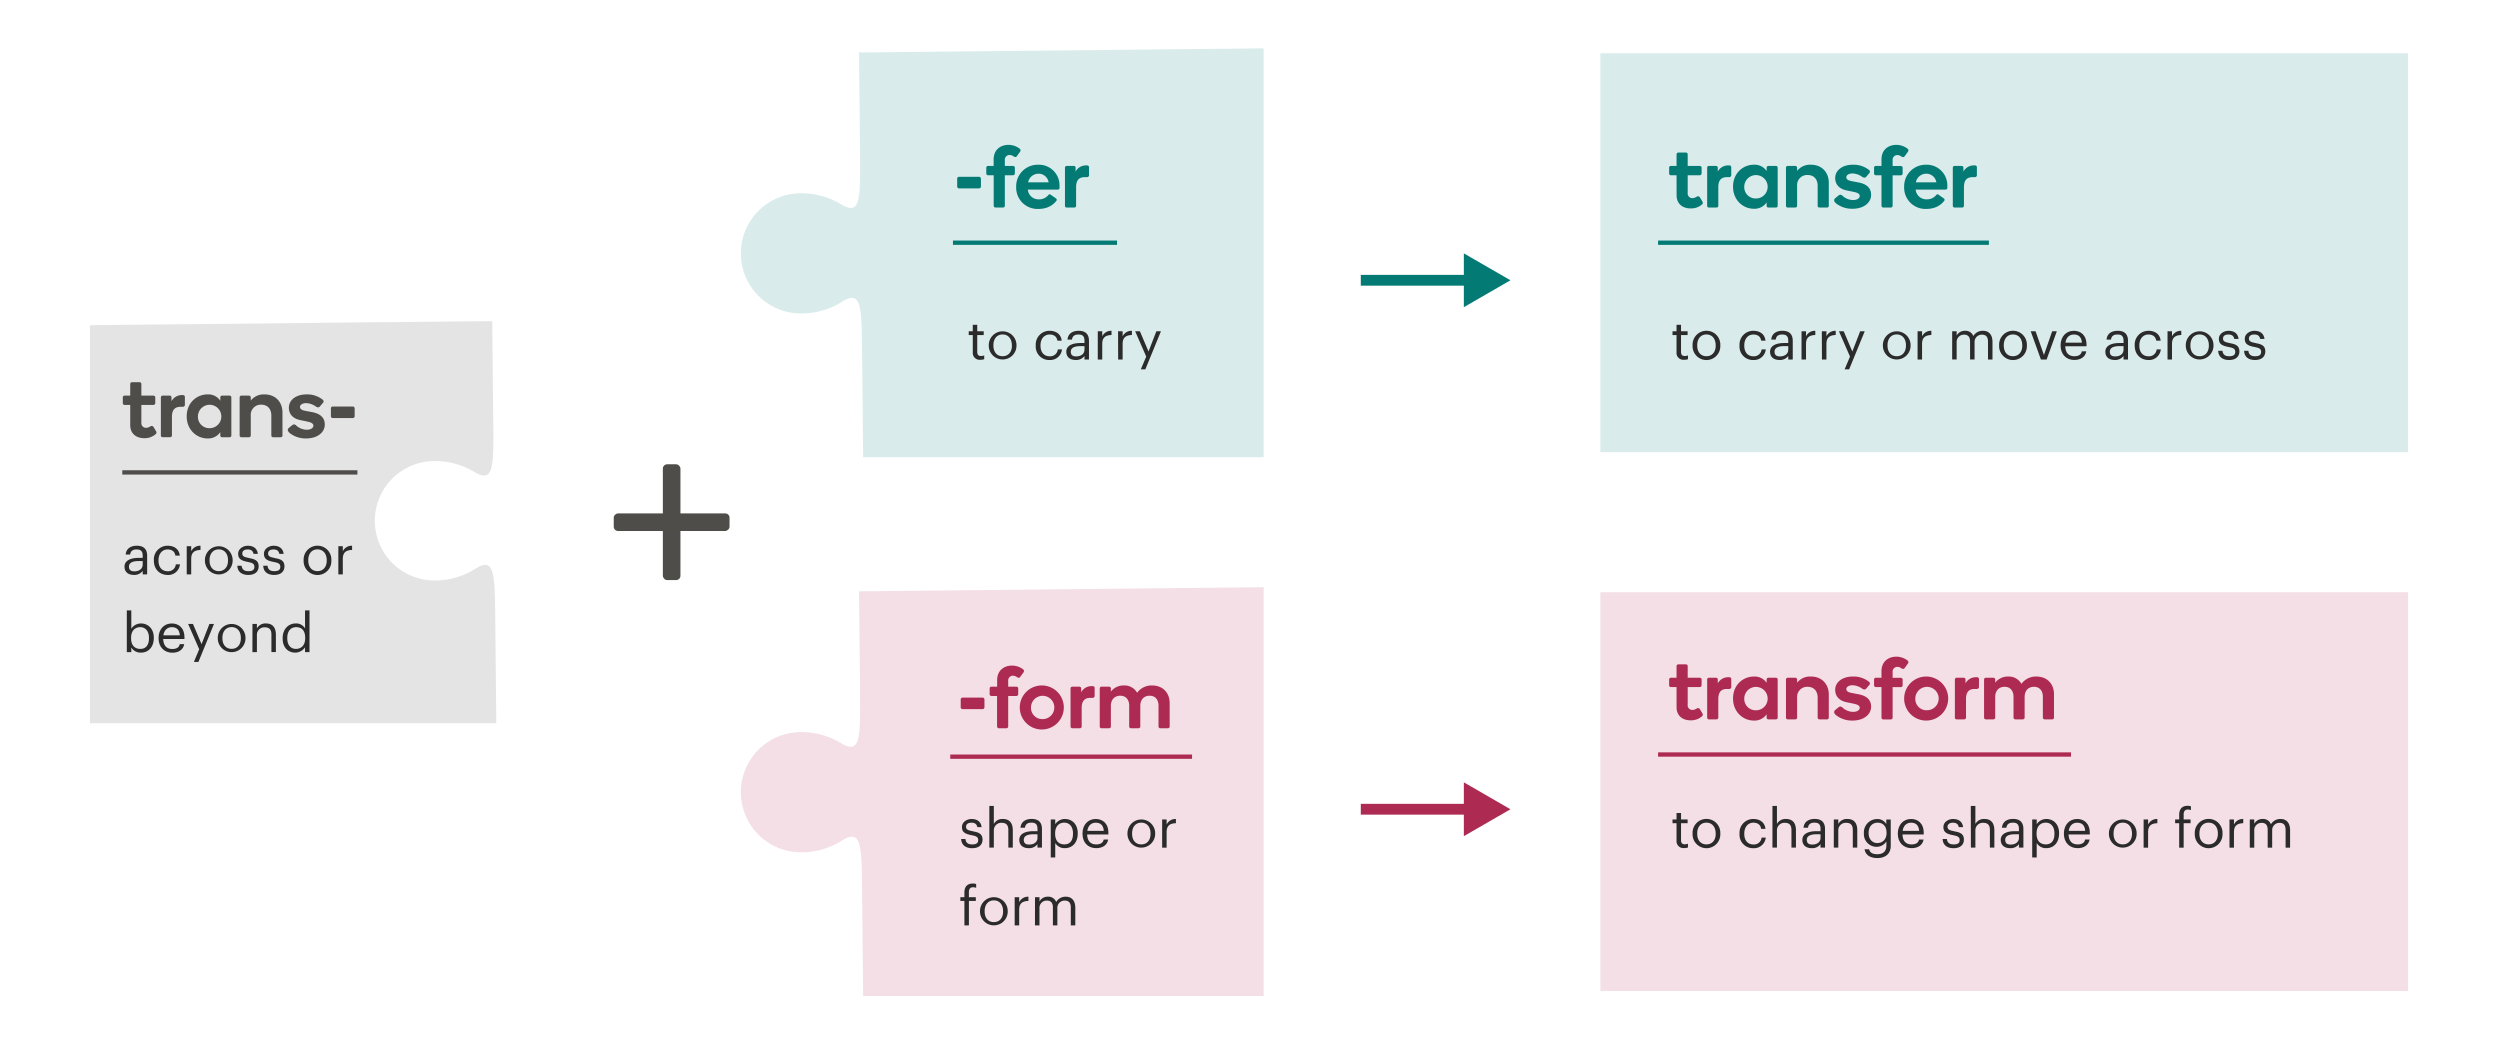 <svg id="Layer_1" data-name="Layer 1" xmlns="http://www.w3.org/2000/svg" width="1158" height="488.85" viewBox="0 0 1158 488.85"><defs><style>.cls-1,.cls-3{fill:#4f4d4a;}.cls-1,.cls-5,.cls-9{opacity:0.15;}.cls-2{fill:#2b2b2b;}.cls-12,.cls-4,.cls-7,.cls-8{fill:none;}.cls-4{stroke:#4f4d4a;}.cls-11,.cls-12,.cls-4,.cls-7,.cls-8{stroke-miterlimit:10;}.cls-11,.cls-4,.cls-7{stroke-width:2px;}.cls-5,.cls-6{fill:#047a75;}.cls-7,.cls-8{stroke:#047a75;}.cls-12,.cls-8{stroke-width:5px;}.cls-10,.cls-9{fill:#ad2b53;}.cls-11{fill:#1d54bf;}.cls-11,.cls-12{stroke:#ad2b53;}</style></defs><path class="cls-1" d="M92,150.12l-50.31.5V335h188.2l-.5-50.3c-.2-20.37-.7-26.79-9.61-21a35,35,0,0,1-18.21,5.18,27.66,27.66,0,1,1-.57-55.32,35.16,35.16,0,0,1,18.32,4.81c9,5.56,9.38-.86,9.17-21.23l-.49-48.4-44.87.46-3.54,0Z"/><path class="cls-2" d="M57.67,262.45c0-3,3.2-4.05,6.55-4.05h1.87v-.95c0-2.07-.8-2.95-2.8-2.95-1.8,0-2.8.75-3,2.35H58.22c.27-3,2.65-4.07,5.17-4.07s4.77,1,4.77,4.67v8.62H66.09v-1.65A4.69,4.69,0,0,1,62,266.3C59.59,266.3,57.67,265.12,57.67,262.45Zm8.42-.95v-1.62h-1.8c-2.62,0-4.55.64-4.55,2.57,0,1.35.65,2.2,2.48,2.2C64.42,264.65,66.09,263.52,66.09,261.5Z"/><path class="cls-2" d="M71.27,259.67v-.2a6.35,6.35,0,0,1,6.35-6.69c2.72,0,5.27,1.25,5.67,4.57H81.24c-.32-2.07-1.82-2.85-3.62-2.85-2.38,0-4.2,1.9-4.2,5v.2c0,3.2,1.75,4.9,4.27,4.9a3.53,3.53,0,0,0,3.75-3.2h1.92a5.45,5.45,0,0,1-5.69,4.93C74,266.3,71.27,263.72,71.27,259.67Z"/><path class="cls-2" d="M86.49,253h2.08v2.35a4.56,4.56,0,0,1,4.3-2.57v1.95c-2.63.12-4.3,1-4.3,4.17v7.17H86.49Z"/><path class="cls-2" d="M94.92,259.65v-.2a6.42,6.42,0,1,1,12.84,0v.21a6.42,6.42,0,1,1-12.84,0Zm10.69,0v-.18c0-3-1.67-5-4.27-5s-4.27,1.95-4.27,4.95v.2c0,3,1.62,4.92,4.27,4.92S105.61,262.6,105.61,259.65Z"/><path class="cls-2" d="M109.92,262.05h2c.15,1.55,1,2.52,3.08,2.52s2.84-.67,2.84-2.07-1-1.83-3-2.2c-3.39-.63-4.54-1.58-4.54-3.85s2.37-3.67,4.42-3.67c2.35,0,4.37.95,4.72,3.77h-2c-.3-1.42-1.1-2.05-2.74-2.05s-2.48.75-2.48,1.88.65,1.65,3,2.07c2.7.5,4.6,1.1,4.6,3.87,0,2.38-1.63,4-4.8,4S110,264.72,109.92,262.05Z"/><path class="cls-2" d="M121.92,262.05h2c.15,1.55,1,2.52,3.08,2.52s2.84-.67,2.84-2.07-1-1.83-3.05-2.2c-3.39-.63-4.54-1.58-4.54-3.85s2.37-3.67,4.42-3.67c2.35,0,4.37.95,4.72,3.77h-2c-.3-1.42-1.1-2.05-2.74-2.05s-2.48.75-2.48,1.88.65,1.65,3,2.07c2.7.5,4.6,1.1,4.6,3.87,0,2.38-1.63,4-4.8,4S122,264.72,121.92,262.05Z"/><path class="cls-2" d="M140.64,259.65v-.2a6.43,6.43,0,1,1,12.85,0v.21a6.43,6.43,0,1,1-12.85,0Zm10.7,0v-.18c0-3-1.68-5-4.28-5s-4.27,1.95-4.27,4.95v.2c0,3,1.63,4.92,4.27,4.92S151.34,262.6,151.34,259.65Z"/><path class="cls-2" d="M156.72,253h2.07v2.35a4.56,4.56,0,0,1,4.3-2.57v1.95c-2.63.12-4.3,1-4.3,4.17v7.17h-2.07Z"/><path class="cls-2" d="M60.82,299.92v2.15H58.74V282.75h2.08v8.45a5.38,5.38,0,0,1,4.42-2.42c3.42,0,6,2.5,6,6.57v.2c0,4-2.35,6.75-6,6.75A5,5,0,0,1,60.82,299.92ZM69,295.65v-.2c0-3.3-1.83-4.95-4-4.95-2.43,0-4.28,1.6-4.28,4.95v.2c0,3.35,1.75,4.92,4.3,4.92S69,298.82,69,295.65Z"/><path class="cls-2" d="M73.44,295.67v-.2c0-3.94,2.53-6.69,6.13-6.69,3,0,5.87,1.82,5.87,6.5V296H75.59c.1,3,1.53,4.62,4.2,4.62,2,0,3.2-.75,3.47-2.27h2.08c-.45,2.62-2.63,4-5.57,4C76.07,302.3,73.44,299.7,73.44,295.67Zm9.87-1.39c-.2-2.7-1.59-3.78-3.74-3.78S76,292,75.67,294.28Z"/><path class="cls-2" d="M92.27,300.72,87.14,289h2.23l4,9.37L97,289h2.12l-7.22,17.62h-2.1Z"/><path class="cls-2" d="M100.87,295.65v-.2a6.42,6.42,0,1,1,12.84,0v.21a6.42,6.42,0,1,1-12.84,0Zm10.69,0v-.18c0-3-1.67-5-4.27-5s-4.27,1.95-4.27,4.95v.2c0,3,1.62,4.92,4.27,4.92S111.56,298.6,111.56,295.65Z"/><path class="cls-2" d="M116.94,289H119v2.08a4.48,4.48,0,0,1,4.19-2.3c2.7,0,4.6,1.47,4.6,5.27v8h-2.07V293.9c0-2.3-1-3.32-3.07-3.32a3.43,3.43,0,0,0-3.65,3.57v7.92h-2.08Z"/><path class="cls-2" d="M130.92,295.8v-.2c0-4,2.5-6.82,6.09-6.82a4.69,4.69,0,0,1,4.28,2.32v-8.35h2.07v19.32h-2.07v-2.25a5.51,5.51,0,0,1-4.48,2.48C133.39,302.3,130.92,299.87,130.92,295.8Zm10.44-.17v-.21c0-3.34-1.6-4.92-4.15-4.92s-4.14,1.83-4.14,5v.2c0,3.3,1.77,4.87,4,4.87C139.46,300.57,141.36,299,141.36,295.63Z"/><path class="cls-3" d="M60.32,187.57H57.68a.84.84,0,0,1-.8-.84v-2.64a.81.81,0,0,1,.8-.84h2.64v-5.36a.82.82,0,0,1,.84-.84h3.52a.81.81,0,0,1,.8.84v5.36h5.6a.84.84,0,0,1,.84.84v2.64a.87.87,0,0,1-.84.84h-5.6v8.12a2.17,2.17,0,0,0,2.2,2.48,3.52,3.52,0,0,0,1.84-.6c.6-.36,1.2-.36,1.56.16l1.2,2a1,1,0,0,1-.12,1.32,7.7,7.7,0,0,1-5.44,1.92c-3.2,0-6.4-1.76-6.4-6.08Z"/><path class="cls-3" d="M84.72,183a.88.88,0,0,1,.92,1v3.44a.94.94,0,0,1-1,1h-1c-2.56,0-4,1.32-4,4.64v8.68a.83.83,0,0,1-.84.76H75.32a.8.8,0,0,1-.8-.8V184.09a.81.81,0,0,1,.8-.84h3.32a.82.82,0,0,1,.8.76v1.84A5.41,5.41,0,0,1,84.16,183Z"/><path class="cls-3" d="M96.16,182.69a6.66,6.66,0,0,1,5.88,2.92v-1.52a.84.84,0,0,1,.8-.84h3.52a.81.81,0,0,1,.8.84v17.64a.8.8,0,0,1-.8.8h-3.52a.8.8,0,0,1-.8-.8v-1.56a6.78,6.78,0,0,1-5.92,2.92c-5,0-9.64-4-9.64-10.24S91.08,182.69,96.16,182.69Zm.72,15.64a5.42,5.42,0,1,0-5.2-5.44A5.24,5.24,0,0,0,96.88,198.33Z"/><path class="cls-3" d="M125.68,192.45c0-3-1.72-5-4.68-5a4.66,4.66,0,0,0-4.84,5v9.32a.83.83,0,0,1-.84.76H111.8a.8.8,0,0,1-.8-.8V184.09a.81.81,0,0,1,.8-.84h3.52a.86.86,0,0,1,.84.76v1.52a7.67,7.67,0,0,1,6.4-2.84c5.12,0,8.28,3.6,8.28,8.36v10.72a.8.8,0,0,1-.84.76h-3.48a.8.8,0,0,1-.84-.76Z"/><path class="cls-3" d="M149.48,185.13a1,1,0,0,1,0,1.6l-1.28,1.52c-.48.56-1.08.56-1.8.12a8.19,8.19,0,0,0-4.56-1.64c-1.76,0-2.88.8-2.88,1.72s.68,1.52,2.44,1.84l3.16.6c3.4.64,5.88,2.28,5.88,5.76,0,3.72-3.52,6.44-8.6,6.44a12.07,12.07,0,0,1-7.36-2.28c-1.48-1.12-1.4-2-.6-2.68l1.48-1.2a1.25,1.25,0,0,1,1.8.12,7.34,7.34,0,0,0,4.92,2c2.08,0,3.08-.92,3.08-1.92s-1.08-1.52-3.08-1.92l-3.08-.64c-3.12-.64-5.2-2.6-5.2-5.72,0-3.48,3.2-6.16,8.16-6.16A11.51,11.51,0,0,1,149.48,185.13Z"/><path class="cls-3" d="M154.12,193.65a.85.85,0,0,1-.84-.88v-3.6a.85.85,0,0,1,.84-.88h9.28a.89.89,0,0,1,.88.88v3.6a.89.89,0,0,1-.88.88Z"/><line class="cls-4" x1="56.64" y1="218.82" x2="165.55" y2="218.82"/><rect class="cls-3" x="307.03" y="215.06" width="8.15" height="53.64" rx="2"/><rect class="cls-3" x="307.03" y="215.06" width="8.15" height="53.64" rx="2" transform="translate(552.98 -69.23) rotate(90)"/><rect class="cls-5" x="741.3" y="24.7" width="374.13" height="184.74"/><path class="cls-5" d="M371.32,145.19A35.28,35.28,0,0,0,389.64,140c9-5.78,9.46.67,9.67,21.17l.5,50.6H585.32V22.41l-50.6.5-88.12.91-48.7.5.47,45.14,0,3.56c.21,20.49-.16,27-9.23,21.35a35.46,35.46,0,0,0-18.43-4.84,27.83,27.83,0,0,0,.58,55.66Z"/><path class="cls-2" d="M450.59,163.24v-8.05h-1.88v-1.75h1.88v-3h2.07v3h3v1.75h-3V163c0,1.28.58,1.9,1.63,1.9a4.38,4.38,0,0,0,1.6-.27v1.75a5,5,0,0,1-1.78.27A3.18,3.18,0,0,1,450.59,163.24Z"/><path class="cls-2" d="M458,160.09v-.2a6.42,6.42,0,1,1,12.84,0v.2a6.42,6.42,0,1,1-12.84,0Zm10.69,0v-.17c0-3-1.67-5-4.27-5s-4.27,1.95-4.27,4.95v.2c0,3,1.62,4.93,4.27,4.93S468.73,163,468.73,160.09Z"/><path class="cls-2" d="M479.76,160.12v-.2a6.35,6.35,0,0,1,6.35-6.7c2.72,0,5.27,1.25,5.67,4.57h-2c-.32-2.07-1.82-2.85-3.62-2.85-2.37,0-4.2,1.9-4.2,5v.2c0,3.2,1.75,4.9,4.28,4.9a3.53,3.53,0,0,0,3.74-3.2h1.93a5.46,5.46,0,0,1-5.7,4.92A6.21,6.21,0,0,1,479.76,160.12Z"/><path class="cls-2" d="M493.91,162.89c0-3,3.2-4,6.55-4h1.87v-1c0-2.07-.8-2.95-2.79-2.95-1.8,0-2.8.75-3,2.35h-2.08c.28-3,2.65-4.07,5.18-4.07s4.77,1,4.77,4.67v8.63h-2.08v-1.65a4.7,4.7,0,0,1-4.07,1.87C495.84,166.74,493.91,165.57,493.91,162.89Zm8.42-.95v-1.62h-1.8c-2.62,0-4.54.65-4.54,2.57,0,1.35.65,2.2,2.47,2.2C500.66,165.09,502.33,164,502.33,161.94Z"/><path class="cls-2" d="M508.49,153.44h2.07v2.35a4.57,4.57,0,0,1,4.3-2.57v1.95c-2.63.12-4.3,1-4.3,4.17v7.18h-2.07Z"/><path class="cls-2" d="M517.89,153.44H520v2.35a4.56,4.56,0,0,1,4.3-2.57v1.95c-2.63.12-4.3,1-4.3,4.17v7.18h-2.07Z"/><path class="cls-2" d="M530.93,165.17l-5.12-11.73H528l4,9.38,3.63-9.38h2.12l-7.22,17.62h-2.1Z"/><path class="cls-6" d="M444.21,87.26a.85.85,0,0,1-.84-.88v-3.6a.85.85,0,0,1,.84-.88h9.28a.89.89,0,0,1,.88.88v3.6a.89.89,0,0,1-.88.88Z"/><path class="cls-6" d="M460.25,76.86v-3c0-4.72,3.44-6.76,6.84-6.76a8.51,8.51,0,0,1,5.32,1.84,1,1,0,0,1,.08,1.36L471,72.34c-.44.68-1.12.36-1.52.08a3.49,3.49,0,0,0-1.88-.64,2.2,2.2,0,0,0-2.16,2.48v2.6h3.8a.84.84,0,0,1,.84.84v2.64a.87.87,0,0,1-.84.84h-3.8V95.3a.84.84,0,0,1-.8.84h-3.52a.87.87,0,0,1-.84-.84V81.18h-2.6a.84.84,0,0,1-.84-.84V77.7a.82.82,0,0,1,.84-.84Z"/><path class="cls-6" d="M490.77,85.94v1c0,.48-.2.88-.92.88H476.09a4.94,4.94,0,0,0,5,4.52,5.52,5.52,0,0,0,4.52-2c.28-.32.6-.52,1-.2l2.52,1.76a.8.8,0,0,1,.16,1.16c-1.6,2-4.12,3.72-8.36,3.72a9.87,9.87,0,0,1-10.24-10.12A10,10,0,0,1,480.93,76.3,9.54,9.54,0,0,1,490.77,85.94ZM481,80.46a4.86,4.86,0,0,0-4.76,4h9.48A4.7,4.7,0,0,0,481,80.46Z"/><path class="cls-6" d="M503.53,76.62a.88.88,0,0,1,.92,1v3.44a.94.94,0,0,1-1,1h-1c-2.56,0-4,1.32-4,4.64v8.68a.83.83,0,0,1-.84.76h-3.52a.8.8,0,0,1-.8-.8V77.7a.81.81,0,0,1,.8-.84h3.32a.82.82,0,0,1,.8.76v1.84A5.41,5.41,0,0,1,503,76.62Z"/><line class="cls-7" x1="441.41" y1="112.42" x2="517.41" y2="112.42"/><path class="cls-2" d="M776.57,163.24v-8.05H774.7v-1.75h1.87v-3h2.08v3h3.05v1.75h-3.05V163c0,1.28.57,1.9,1.62,1.9a4.38,4.38,0,0,0,1.6-.27v1.75a4.91,4.91,0,0,1-1.77.27A3.18,3.18,0,0,1,776.57,163.24Z"/><path class="cls-2" d="M784,160.09v-.2a6.43,6.43,0,1,1,12.85,0v.2a6.43,6.43,0,1,1-12.85,0Zm10.7,0v-.17c0-3-1.67-5-4.27-5s-4.28,1.95-4.28,4.95v.2c0,3,1.63,4.93,4.28,4.93S794.72,163,794.72,160.09Z"/><path class="cls-2" d="M805.75,160.12v-.2a6.35,6.35,0,0,1,6.35-6.7c2.72,0,5.27,1.25,5.67,4.57h-2c-.32-2.07-1.82-2.85-3.62-2.85-2.38,0-4.2,1.9-4.2,5v.2c0,3.2,1.75,4.9,4.27,4.9a3.53,3.53,0,0,0,3.75-3.2h1.93a5.46,5.46,0,0,1-5.7,4.92A6.21,6.21,0,0,1,805.75,160.12Z"/><path class="cls-2" d="M819.9,162.89c0-3,3.2-4,6.55-4h1.87v-1c0-2.07-.8-2.95-2.8-2.95-1.8,0-2.8.75-3,2.35h-2.07c.27-3,2.65-4.07,5.17-4.07s4.78,1,4.78,4.67v8.63h-2.08v-1.65a4.71,4.71,0,0,1-4.07,1.87C821.82,166.74,819.9,165.57,819.9,162.89Zm8.42-.95v-1.62h-1.8c-2.62,0-4.55.65-4.55,2.57,0,1.35.65,2.2,2.48,2.2C826.65,165.09,828.32,164,828.32,161.94Z"/><path class="cls-2" d="M834.47,153.44h2.08v2.35a4.56,4.56,0,0,1,4.3-2.57v1.95c-2.63.12-4.3,1-4.3,4.17v7.18h-2.08Z"/><path class="cls-2" d="M843.87,153.44H846v2.35a4.56,4.56,0,0,1,4.3-2.57v1.95c-2.63.12-4.3,1-4.3,4.17v7.18h-2.08Z"/><path class="cls-2" d="M856.92,165.17l-5.12-11.73H854l4,9.38,3.63-9.38h2.12l-7.22,17.62h-2.1Z"/><path class="cls-2" d="M872.15,160.09v-.2a6.42,6.42,0,1,1,12.84,0v.2a6.42,6.42,0,1,1-12.84,0Zm10.69,0v-.17c0-3-1.67-5-4.27-5s-4.27,1.95-4.27,4.95v.2c0,3,1.62,4.93,4.27,4.93S882.84,163,882.84,160.09Z"/><path class="cls-2" d="M888.22,153.44h2.08v2.35a4.56,4.56,0,0,1,4.3-2.57v1.95c-2.63.12-4.3,1-4.3,4.17v7.18h-2.08Z"/><path class="cls-2" d="M904.25,153.44h2.07v2a4.27,4.27,0,0,1,3.9-2.22,3.79,3.79,0,0,1,3.82,2.45,5.06,5.06,0,0,1,4.48-2.45c2.35,0,4.4,1.4,4.4,5.2v8.1h-2.08v-8.25c0-2.3-1-3.25-2.77-3.25a3.34,3.34,0,0,0-3.45,3.5v8h-2.08v-8.25c0-2.3-1-3.25-2.77-3.25a3.34,3.34,0,0,0-3.45,3.5v8h-2.07Z"/><path class="cls-2" d="M926,160.09v-.2a6.43,6.43,0,1,1,12.85,0v.2a6.43,6.43,0,1,1-12.85,0Zm10.7,0v-.17c0-3-1.68-5-4.28-5s-4.27,1.95-4.27,4.95v.2c0,3,1.63,4.93,4.27,4.93S936.72,163,936.72,160.09Z"/><path class="cls-2" d="M940.62,153.44h2.25l3.88,11,3.82-11h2.15L948,166.52h-2.65Z"/><path class="cls-2" d="M954.47,160.12v-.2c0-3.95,2.53-6.7,6.12-6.7,3,0,5.88,1.82,5.88,6.5v.67h-9.85c.1,3,1.53,4.63,4.2,4.63,2,0,3.2-.75,3.47-2.28h2.08c-.45,2.63-2.63,4-5.58,4C957.1,166.74,954.47,164.14,954.47,160.12Zm9.87-1.4c-.2-2.7-1.6-3.78-3.75-3.78s-3.54,1.45-3.89,3.78Z"/><path class="cls-2" d="M975.2,162.89c0-3,3.2-4,6.54-4h1.88v-1c0-2.07-.8-2.95-2.8-2.95-1.8,0-2.8.75-3,2.35h-2.07c.27-3,2.65-4.07,5.17-4.07s4.77,1,4.77,4.67v8.63h-2.07v-1.65a4.73,4.73,0,0,1-4.08,1.87C977.12,166.74,975.2,165.57,975.2,162.89Zm8.42-.95v-1.62h-1.8c-2.62,0-4.55.65-4.55,2.57,0,1.35.65,2.2,2.48,2.2C981.94,165.09,983.62,164,983.62,161.94Z"/><path class="cls-2" d="M988.8,160.12v-.2a6.35,6.35,0,0,1,6.34-6.7c2.73,0,5.28,1.25,5.68,4.57h-2.05c-.33-2.07-1.83-2.85-3.63-2.85-2.37,0-4.19,1.9-4.19,5v.2c0,3.2,1.74,4.9,4.27,4.9a3.54,3.54,0,0,0,3.75-3.2h1.92a5.45,5.45,0,0,1-5.7,4.92C991.54,166.74,988.8,164.17,988.8,160.12Z"/><path class="cls-2" d="M1004,153.44h2.07v2.35a4.57,4.57,0,0,1,4.3-2.57v1.95c-2.62.12-4.3,1-4.3,4.17v7.18H1004Z"/><path class="cls-2" d="M1012.45,160.09v-.2a6.42,6.42,0,1,1,12.84,0v.2a6.42,6.42,0,1,1-12.84,0Zm10.69,0v-.17c0-3-1.67-5-4.27-5s-4.27,1.95-4.27,4.95v.2c0,3,1.62,4.93,4.27,4.93S1023.14,163,1023.14,160.09Z"/><path class="cls-2" d="M1027.45,162.49h2c.15,1.55,1,2.53,3.07,2.53s2.85-.68,2.85-2.08-1-1.82-3.05-2.2c-3.4-.62-4.55-1.57-4.55-3.85s2.38-3.67,4.43-3.67c2.35,0,4.37.95,4.72,3.77h-2c-.3-1.42-1.1-2.05-2.75-2.05s-2.47.75-2.47,1.88.65,1.65,3,2.07c2.7.5,4.6,1.1,4.6,3.88,0,2.37-1.63,4-4.8,4S1027.57,165.17,1027.45,162.49Z"/><path class="cls-2" d="M1039.45,162.49h2c.15,1.55,1,2.53,3.07,2.53s2.85-.68,2.85-2.08-1-1.82-3.05-2.2c-3.4-.62-4.55-1.57-4.55-3.85s2.38-3.67,4.43-3.67c2.35,0,4.37.95,4.72,3.77h-2c-.3-1.42-1.1-2.05-2.75-2.05s-2.47.75-2.47,1.88.65,1.65,3,2.07c2.7.5,4.6,1.1,4.6,3.88,0,2.37-1.63,4-4.8,4S1039.57,165.17,1039.45,162.49Z"/><path class="cls-6" d="M776.58,81.18h-2.64a.84.84,0,0,1-.8-.84V77.7a.81.81,0,0,1,.8-.84h2.64V71.5a.82.82,0,0,1,.84-.84h3.52a.81.81,0,0,1,.8.84v5.36h5.6a.84.84,0,0,1,.84.84v2.64a.87.87,0,0,1-.84.84h-5.6V89.3a2.17,2.17,0,0,0,2.2,2.48,3.52,3.52,0,0,0,1.84-.6c.6-.36,1.2-.36,1.56.16l1.2,2a1,1,0,0,1-.12,1.32A7.7,7.7,0,0,1,783,96.54c-3.2,0-6.4-1.76-6.4-6.08Z"/><path class="cls-6" d="M801,76.62a.88.88,0,0,1,.92,1v3.44a.94.94,0,0,1-1,1h-1c-2.56,0-4,1.32-4,4.64v8.68a.83.83,0,0,1-.84.76h-3.52a.8.8,0,0,1-.8-.8V77.7a.81.81,0,0,1,.8-.84h3.32a.82.82,0,0,1,.8.76v1.84a5.41,5.41,0,0,1,4.72-2.84Z"/><path class="cls-6" d="M812.42,76.3a6.66,6.66,0,0,1,5.88,2.92V77.7a.84.84,0,0,1,.8-.84h3.52a.81.81,0,0,1,.8.84V95.34a.8.8,0,0,1-.8.8H819.1a.8.8,0,0,1-.8-.8V93.78a6.78,6.78,0,0,1-5.92,2.92c-5,0-9.64-4-9.64-10.24S807.34,76.3,812.42,76.3Zm.72,15.64a5.42,5.42,0,1,0-5.2-5.44A5.24,5.24,0,0,0,813.14,91.94Z"/><path class="cls-6" d="M841.94,86.06c0-3-1.72-5-4.68-5a4.66,4.66,0,0,0-4.84,5v9.32a.83.83,0,0,1-.84.76h-3.52a.8.8,0,0,1-.8-.8V77.7a.81.81,0,0,1,.8-.84h3.52a.86.86,0,0,1,.84.76v1.52a7.67,7.67,0,0,1,6.4-2.84c5.12,0,8.28,3.6,8.28,8.36V95.38a.8.8,0,0,1-.84.76h-3.48a.8.8,0,0,1-.84-.76Z"/><path class="cls-6" d="M865.74,78.74a1,1,0,0,1,0,1.6l-1.28,1.52c-.48.56-1.08.56-1.8.12a8.19,8.19,0,0,0-4.56-1.64c-1.76,0-2.88.8-2.88,1.72s.68,1.52,2.44,1.84l3.16.6c3.4.64,5.88,2.28,5.88,5.76,0,3.72-3.52,6.44-8.6,6.44a12.07,12.07,0,0,1-7.36-2.28c-1.48-1.12-1.4-2-.6-2.68l1.48-1.2a1.25,1.25,0,0,1,1.8.12,7.34,7.34,0,0,0,4.92,2c2.08,0,3.08-.92,3.08-1.92s-1.08-1.52-3.08-1.92l-3.08-.64c-3.12-.64-5.2-2.6-5.2-5.72,0-3.48,3.2-6.16,8.16-6.16A11.51,11.51,0,0,1,865.74,78.74Z"/><path class="cls-6" d="M871.5,76.86v-3c0-4.72,3.44-6.76,6.84-6.76a8.51,8.51,0,0,1,5.32,1.84,1,1,0,0,1,.08,1.36l-1.52,2.08c-.44.68-1.12.36-1.52.08a3.49,3.49,0,0,0-1.88-.64,2.2,2.2,0,0,0-2.16,2.48v2.6h3.8a.84.84,0,0,1,.84.84v2.64a.87.87,0,0,1-.84.84h-3.8V95.3a.84.84,0,0,1-.8.84h-3.52a.87.87,0,0,1-.84-.84V81.18h-2.6a.84.84,0,0,1-.84-.84V77.7a.82.82,0,0,1,.84-.84Z"/><path class="cls-6" d="M902,85.94v1c0,.48-.2.88-.92.88H887.34a4.94,4.94,0,0,0,5,4.52,5.52,5.52,0,0,0,4.52-2c.28-.32.6-.52,1-.2l2.52,1.76a.8.8,0,0,1,.16,1.16c-1.6,2-4.12,3.72-8.36,3.72A9.87,9.87,0,0,1,882,86.58,10,10,0,0,1,892.18,76.3,9.54,9.54,0,0,1,902,85.94Zm-9.8-5.48a4.86,4.86,0,0,0-4.76,4h9.48A4.7,4.7,0,0,0,892.22,80.46Z"/><path class="cls-6" d="M914.78,76.62a.88.88,0,0,1,.92,1v3.44a.94.94,0,0,1-1,1h-1c-2.56,0-4,1.32-4,4.64v8.68a.83.83,0,0,1-.84.76h-3.52a.8.8,0,0,1-.8-.8V77.7a.81.81,0,0,1,.8-.84h3.32a.82.82,0,0,1,.8.76v1.84a5.41,5.41,0,0,1,4.72-2.84Z"/><line class="cls-7" x1="768.02" y1="112.42" x2="921.26" y2="112.42"/><line class="cls-8" x1="630.32" y1="129.82" x2="681.7" y2="129.82"/><polygon class="cls-6" points="678.05 142.29 699.64 129.82 678.05 117.36 678.05 142.29"/><rect class="cls-9" x="741.3" y="274.31" width="374.13" height="184.74"/><path class="cls-9" d="M371.32,394.79a35.28,35.28,0,0,0,18.32-5.22c9-5.78,9.46.68,9.67,21.17l.5,50.6H585.32V272l-50.6.5-88.12.91-48.7.5.47,45.14,0,3.56c.21,20.49-.16,26.95-9.23,21.36a35.37,35.37,0,0,0-18.43-4.85,27.83,27.83,0,0,0,.58,55.66Z"/><path class="cls-2" d="M776.57,389.37v-8.05H774.7v-1.75h1.87v-3h2.08v3h3.05v1.75h-3.05v7.85c0,1.28.57,1.9,1.62,1.9a4.17,4.17,0,0,0,1.6-.28v1.75a4.87,4.87,0,0,1-1.77.28A3.18,3.18,0,0,1,776.57,389.37Z"/><path class="cls-2" d="M784,386.22V386a6.43,6.43,0,1,1,12.85,0v.2a6.43,6.43,0,1,1-12.85,0Zm10.7,0v-.17c0-3-1.67-5-4.27-5s-4.28,1.95-4.28,4.95v.2c0,3,1.63,4.92,4.28,4.92S794.72,389.17,794.72,386.22Z"/><path class="cls-2" d="M805.75,386.25v-.2a6.35,6.35,0,0,1,6.35-6.7c2.72,0,5.27,1.25,5.67,4.57h-2c-.32-2.07-1.82-2.85-3.62-2.85-2.38,0-4.2,1.9-4.2,5v.2c0,3.2,1.75,4.89,4.27,4.89a3.52,3.52,0,0,0,3.75-3.19h1.93a5.46,5.46,0,0,1-5.7,4.92A6.22,6.22,0,0,1,805.75,386.25Z"/><path class="cls-2" d="M821,373.32h2.08v8.33a4.48,4.48,0,0,1,4.2-2.3c2.7,0,4.6,1.47,4.6,5.27v8h-2.08v-8.17c0-2.3-1-3.32-3.07-3.32a3.43,3.43,0,0,0-3.65,3.57v7.92H821Z"/><path class="cls-2" d="M834.85,389c0-3,3.2-4,6.55-4h1.87v-1c0-2.07-.8-2.95-2.8-2.95-1.8,0-2.8.75-3,2.35H835.4c.27-3,2.65-4.07,5.17-4.07s4.78,1,4.78,4.67v8.62h-2.08V391a4.71,4.71,0,0,1-4.07,1.87C836.77,392.87,834.85,391.69,834.85,389Zm8.42-.95v-1.62h-1.8c-2.62,0-4.55.65-4.55,2.57,0,1.35.65,2.2,2.48,2.2C841.6,391.22,843.27,390.09,843.27,388.07Z"/><path class="cls-2" d="M849.42,379.57h2.08v2.08a4.48,4.48,0,0,1,4.2-2.3c2.7,0,4.59,1.47,4.59,5.27v8h-2.07v-8.17c0-2.3-1-3.32-3.07-3.32a3.43,3.43,0,0,0-3.65,3.57v7.92h-2.08Z"/><path class="cls-2" d="M863.67,393.39h2.13c.3,1.5,1.55,2.28,3.77,2.28,2.58,0,4.2-1.23,4.2-4v-1.89a5.42,5.42,0,0,1-4.42,2.47,5.89,5.89,0,0,1-6-6.2v-.17a6.19,6.19,0,0,1,6.1-6.5,4.69,4.69,0,0,1,4.27,2.32v-2.1h2.07v12.2c0,3.8-2.59,5.65-6.24,5.65C865.72,397.42,864,395.59,863.67,393.39Zm10.18-7.52v-.17c0-2.93-1.6-4.63-4.15-4.63s-4.15,1.93-4.15,4.68v.2c0,2.85,1.82,4.55,4,4.55C872,390.5,873.85,388.8,873.85,385.87Z"/><path class="cls-2" d="M879.07,386.25v-.2c0-3.95,2.53-6.7,6.13-6.7,3,0,5.87,1.82,5.87,6.5v.67h-9.85c.1,3,1.53,4.62,4.2,4.62,2,0,3.2-.74,3.48-2.27H891c-.45,2.63-2.62,4-5.57,4C881.7,392.87,879.07,390.27,879.07,386.25Zm9.88-1.4c-.2-2.7-1.6-3.78-3.75-3.78s-3.55,1.45-3.9,3.78Z"/><path class="cls-2" d="M899.8,388.62h2c.15,1.55,1,2.52,3.08,2.52s2.85-.67,2.85-2.07-1-1.82-3-2.2c-3.4-.62-4.55-1.57-4.55-3.85s2.37-3.67,4.42-3.67c2.35,0,4.37.95,4.72,3.77h-2c-.3-1.42-1.1-2.05-2.75-2.05-1.5,0-2.48.75-2.48,1.88s.65,1.65,3,2.07c2.7.5,4.6,1.1,4.6,3.88,0,2.37-1.62,4-4.8,4S899.92,391.29,899.8,388.62Z"/><path class="cls-2" d="M912.87,373.32H915v8.33a4.48,4.48,0,0,1,4.2-2.3c2.69,0,4.59,1.47,4.59,5.27v8h-2.07v-8.17c0-2.3-1-3.32-3.07-3.32a3.43,3.43,0,0,0-3.65,3.57v7.92h-2.08Z"/><path class="cls-2" d="M926.75,389c0-3,3.2-4,6.55-4h1.87v-1c0-2.07-.8-2.95-2.8-2.95-1.8,0-2.8.75-3,2.35H927.3c.27-3,2.65-4.07,5.17-4.07s4.77,1,4.77,4.67v8.62h-2.07V391a4.71,4.71,0,0,1-4.07,1.87C928.67,392.87,926.75,391.69,926.75,389Zm8.42-.95v-1.62h-1.8c-2.62,0-4.55.65-4.55,2.57,0,1.35.65,2.2,2.48,2.2C933.5,391.22,935.17,390.09,935.17,388.07Z"/><path class="cls-2" d="M941.32,379.57h2.08v2.2a5.38,5.38,0,0,1,4.42-2.42c3.42,0,5.95,2.5,5.95,6.57v.2c0,4-2.35,6.75-5.95,6.75a5,5,0,0,1-4.42-2.37v6.69h-2.08Zm10.3,6.65V386c0-3.3-1.83-4.95-4-4.95-2.43,0-4.28,1.6-4.28,4.95v.2c0,3.35,1.75,4.92,4.3,4.92S951.62,389.4,951.62,386.22Z"/><path class="cls-2" d="M956,386.25v-.2c0-3.95,2.53-6.7,6.13-6.7,3,0,5.87,1.82,5.87,6.5v.67h-9.85c.1,3,1.53,4.62,4.2,4.62,2,0,3.2-.74,3.47-2.27h2.08c-.45,2.63-2.63,4-5.57,4C958.65,392.87,956,390.27,956,386.25Zm9.87-1.4c-.2-2.7-1.6-3.78-3.74-3.78s-3.55,1.45-3.9,3.78Z"/><path class="cls-2" d="M976.85,386.22V386a6.42,6.42,0,1,1,12.84,0v.2a6.42,6.42,0,1,1-12.84,0Zm10.69,0v-.17c0-3-1.67-5-4.27-5S979,383,979,386v.2c0,3,1.62,4.92,4.27,4.92S987.54,389.17,987.54,386.22Z"/><path class="cls-2" d="M992.92,379.57H995v2.35a4.55,4.55,0,0,1,4.29-2.57v1.95c-2.62.12-4.29.95-4.29,4.17v7.17h-2.08Z"/><path class="cls-2" d="M1009.4,381.32h-1.88v-1.75h1.88v-2.12c0-2.65,1.3-4.2,3.89-4.2a4.07,4.07,0,0,1,1.55.25v1.75a4,4,0,0,0-1.47-.28c-1.35,0-1.9.93-1.9,2.25v2.35h3.2v1.75h-3.2v11.32h-2.07Z"/><path class="cls-2" d="M1016.62,386.22V386a6.43,6.43,0,1,1,12.85,0v.2a6.43,6.43,0,1,1-12.85,0Zm10.7,0v-.17c0-3-1.68-5-4.28-5s-4.27,1.95-4.27,4.95v.2c0,3,1.63,4.92,4.27,4.92S1027.32,389.17,1027.32,386.22Z"/><path class="cls-2" d="M1032.7,379.57h2.07v2.35a4.56,4.56,0,0,1,4.3-2.57v1.95c-2.63.12-4.3.95-4.3,4.17v7.17h-2.07Z"/><path class="cls-2" d="M1042.1,379.57h2.07v2a4.26,4.26,0,0,1,3.9-2.22,3.79,3.79,0,0,1,3.82,2.45,5.06,5.06,0,0,1,4.48-2.45c2.35,0,4.4,1.4,4.4,5.2v8.09h-2.08V384.4c0-2.3-1-3.25-2.77-3.25a3.34,3.34,0,0,0-3.45,3.5v8h-2.08V384.4c0-2.3-1-3.25-2.77-3.25a3.34,3.34,0,0,0-3.45,3.5v8h-2.07Z"/><path class="cls-10" d="M776.58,318.25h-2.64a.84.84,0,0,1-.8-.84v-2.64a.81.81,0,0,1,.8-.84h2.64v-5.36a.82.82,0,0,1,.84-.84h3.52a.81.81,0,0,1,.8.84v5.36h5.6a.84.84,0,0,1,.84.84v2.64a.87.87,0,0,1-.84.84h-5.6v8.12a2.17,2.17,0,0,0,2.2,2.48,3.52,3.52,0,0,0,1.84-.6c.6-.36,1.2-.36,1.56.16l1.2,2a1,1,0,0,1-.12,1.32,7.7,7.7,0,0,1-5.44,1.92c-3.2,0-6.4-1.76-6.4-6.08Z"/><path class="cls-10" d="M801,313.69a.88.88,0,0,1,.92,1v3.44a.94.94,0,0,1-1,1h-1c-2.56,0-4,1.32-4,4.64v8.68a.83.83,0,0,1-.84.76h-3.52a.8.8,0,0,1-.8-.8V314.77a.81.81,0,0,1,.8-.84h3.32a.82.82,0,0,1,.8.76v1.84a5.41,5.41,0,0,1,4.72-2.84Z"/><path class="cls-10" d="M812.42,313.37a6.66,6.66,0,0,1,5.88,2.92v-1.52a.84.84,0,0,1,.8-.84h3.52a.81.81,0,0,1,.8.84v17.64a.8.8,0,0,1-.8.8H819.1a.8.8,0,0,1-.8-.8v-1.56a6.78,6.78,0,0,1-5.92,2.92c-5,0-9.64-4-9.64-10.24S807.34,313.37,812.42,313.37Zm.72,15.64a5.42,5.42,0,1,0-5.2-5.44A5.24,5.24,0,0,0,813.14,329Z"/><path class="cls-10" d="M841.94,323.13c0-3-1.72-5-4.68-5a4.66,4.66,0,0,0-4.84,5v9.32a.83.83,0,0,1-.84.76h-3.52a.8.8,0,0,1-.8-.8V314.77a.81.81,0,0,1,.8-.84h3.52a.86.86,0,0,1,.84.76v1.52a7.67,7.67,0,0,1,6.4-2.84c5.12,0,8.28,3.6,8.28,8.36v10.72a.8.8,0,0,1-.84.76h-3.48a.8.8,0,0,1-.84-.76Z"/><path class="cls-10" d="M865.74,315.81a1,1,0,0,1,0,1.6l-1.28,1.52c-.48.56-1.08.56-1.8.12a8.19,8.19,0,0,0-4.56-1.64c-1.76,0-2.88.8-2.88,1.72s.68,1.52,2.44,1.84l3.16.6c3.4.64,5.88,2.28,5.88,5.76,0,3.72-3.52,6.44-8.6,6.44a12.07,12.07,0,0,1-7.36-2.28c-1.48-1.12-1.4-2-.6-2.68l1.48-1.2a1.25,1.25,0,0,1,1.8.12,7.34,7.34,0,0,0,4.92,2c2.08,0,3.08-.92,3.08-1.92s-1.08-1.52-3.08-1.92l-3.08-.64c-3.12-.64-5.2-2.6-5.2-5.72,0-3.48,3.2-6.16,8.16-6.16A11.51,11.51,0,0,1,865.74,315.81Z"/><path class="cls-10" d="M871.5,313.93v-3c0-4.72,3.44-6.76,6.84-6.76a8.51,8.51,0,0,1,5.32,1.84,1,1,0,0,1,.08,1.36l-1.52,2.08c-.44.68-1.12.36-1.52.08a3.49,3.49,0,0,0-1.88-.64,2.2,2.2,0,0,0-2.16,2.48v2.6h3.8a.84.84,0,0,1,.84.84v2.64a.87.87,0,0,1-.84.84h-3.8v14.12a.84.84,0,0,1-.8.84h-3.52a.87.87,0,0,1-.84-.84V318.25h-2.6a.84.84,0,0,1-.84-.84v-2.64a.82.82,0,0,1,.84-.84Z"/><path class="cls-10" d="M892.34,313.37A10.2,10.2,0,1,1,882,323.61,10.21,10.21,0,0,1,892.34,313.37Zm0,15.6a5.41,5.41,0,1,0-5.16-5.4A5.2,5.2,0,0,0,892.34,329Z"/><path class="cls-10" d="M915.74,313.69a.88.88,0,0,1,.92,1v3.44a.94.94,0,0,1-1,1h-1c-2.56,0-4,1.32-4,4.64v8.68a.83.83,0,0,1-.84.76h-3.52a.8.8,0,0,1-.8-.8V314.77a.81.81,0,0,1,.8-.84h3.32a.82.82,0,0,1,.8.76v1.84a5.41,5.41,0,0,1,4.72-2.84Z"/><path class="cls-10" d="M924.18,332.45a.83.83,0,0,1-.84.76h-3.52a.8.8,0,0,1-.8-.8V314.77a.81.81,0,0,1,.8-.84h3.52a.86.86,0,0,1,.84.76v1.52a7.42,7.42,0,0,1,6-2.84,6.67,6.67,0,0,1,6.15,3.4,8.27,8.27,0,0,1,6.84-3.4c5.64,0,8.24,4,8.24,8.16v10.92a.8.8,0,0,1-.84.76h-3.48a.8.8,0,0,1-.84-.76v-9.68c0-2.6-1.32-4.64-4.12-4.64s-4.32,2-4.32,4.64v9.68a.83.83,0,0,1-.84.76H933.5a.83.83,0,0,1-.84-.76v-9.68c0-2.6-1.32-4.64-4.12-4.64s-4.36,2-4.36,4.64Z"/><line class="cls-11" x1="768.02" y1="349.49" x2="959.29" y2="349.49"/><path class="cls-2" d="M445.19,388.62h2c.15,1.55,1,2.52,3.08,2.52s2.84-.67,2.84-2.07-1-1.82-3-2.2c-3.4-.62-4.55-1.57-4.55-3.85s2.37-3.67,4.42-3.67c2.35,0,4.37.95,4.72,3.77h-2c-.3-1.42-1.1-2.05-2.75-2.05s-2.48.75-2.48,1.88.65,1.65,3.05,2.07c2.7.5,4.6,1.1,4.6,3.88,0,2.37-1.63,4-4.8,4S445.31,391.29,445.19,388.62Z"/><path class="cls-2" d="M458.26,373.32h2.08v8.33a4.48,4.48,0,0,1,4.2-2.3c2.69,0,4.59,1.47,4.59,5.27v8h-2.07v-8.17c0-2.3-1-3.32-3.07-3.32a3.43,3.43,0,0,0-3.65,3.57v7.92h-2.08Z"/><path class="cls-2" d="M472.14,389c0-3,3.2-4,6.55-4h1.87v-1c0-2.07-.8-2.95-2.8-2.95-1.8,0-2.8.75-3,2.35h-2.07c.27-3,2.65-4.07,5.17-4.07s4.77,1,4.77,4.67v8.62h-2.07V391a4.72,4.72,0,0,1-4.07,1.87C474.06,392.87,472.14,391.69,472.14,389Zm8.42-.95v-1.62h-1.8c-2.62,0-4.55.65-4.55,2.57,0,1.35.65,2.2,2.48,2.2C478.88,391.22,480.56,390.09,480.56,388.07Z"/><path class="cls-2" d="M486.71,379.57h2.08v2.2a5.38,5.38,0,0,1,4.42-2.42c3.42,0,6,2.5,6,6.57v.2c0,4-2.35,6.75-6,6.75a5,5,0,0,1-4.42-2.37v6.69h-2.08Zm10.3,6.65V386c0-3.3-1.83-4.95-4-4.95-2.42,0-4.27,1.6-4.27,4.95v.2c0,3.35,1.75,4.92,4.3,4.92S497,389.4,497,386.22Z"/><path class="cls-2" d="M501.41,386.25v-.2c0-3.95,2.53-6.7,6.12-6.7,3,0,5.88,1.82,5.88,6.5v.67h-9.85c.1,3,1.53,4.62,4.2,4.62,2,0,3.2-.74,3.47-2.27h2.08c-.45,2.63-2.63,4-5.58,4C504,392.87,501.41,390.27,501.41,386.25Zm9.87-1.4c-.2-2.7-1.6-3.78-3.75-3.78s-3.54,1.45-3.89,3.78Z"/><path class="cls-2" d="M522.24,386.22V386a6.42,6.42,0,1,1,12.84,0v.2a6.42,6.42,0,1,1-12.84,0Zm10.69,0v-.17c0-3-1.67-5-4.27-5s-4.27,1.95-4.27,4.95v.2c0,3,1.62,4.92,4.27,4.92S532.93,389.17,532.93,386.22Z"/><path class="cls-2" d="M538.31,379.57h2.07v2.35a4.57,4.57,0,0,1,4.3-2.57v1.95c-2.62.12-4.3.95-4.3,4.17v7.17h-2.07Z"/><path class="cls-2" d="M446.71,417.32h-1.87v-1.75h1.87v-2.12c0-2.65,1.3-4.2,3.9-4.2a4.07,4.07,0,0,1,1.55.25v1.75a4,4,0,0,0-1.47-.28c-1.35,0-1.9.93-1.9,2.25v2.35H452v1.75h-3.2v11.32h-2.08Z"/><path class="cls-2" d="M453.94,422.22V422a6.42,6.42,0,1,1,12.84,0v.2a6.42,6.42,0,1,1-12.84,0Zm10.69,0v-.17c0-3-1.67-5-4.27-5s-4.27,1.95-4.27,4.95v.2c0,3,1.62,4.92,4.27,4.92S464.63,425.17,464.63,422.22Z"/><path class="cls-2" d="M470,415.57h2.08v2.35a4.55,4.55,0,0,1,4.29-2.57v1.95c-2.62.12-4.29.95-4.29,4.17v7.17H470Z"/><path class="cls-2" d="M479.41,415.57h2.08v2a4.25,4.25,0,0,1,3.89-2.22,3.8,3.8,0,0,1,3.83,2.45,5.06,5.06,0,0,1,4.47-2.45c2.35,0,4.4,1.4,4.4,5.2v8.09H496V420.4c0-2.3-1-3.25-2.78-3.25a3.34,3.34,0,0,0-3.45,3.5v8h-2.07V420.4c0-2.3-1-3.25-2.78-3.25a3.33,3.33,0,0,0-3.44,3.5v8h-2.08Z"/><path class="cls-10" d="M445.84,328.46a.85.85,0,0,1-.84-.88V324a.85.85,0,0,1,.84-.88h9.28a.89.89,0,0,1,.88.88v3.6a.89.89,0,0,1-.88.88Z"/><path class="cls-10" d="M461.88,318.06v-3c0-4.72,3.44-6.76,6.84-6.76A8.51,8.51,0,0,1,474,310.1a1,1,0,0,1,.08,1.36l-1.52,2.08c-.44.68-1.12.36-1.52.08a3.49,3.49,0,0,0-1.88-.64,2.2,2.2,0,0,0-2.16,2.48v2.6h3.8a.84.84,0,0,1,.84.84v2.64a.87.87,0,0,1-.84.84H467v14.11a.84.84,0,0,1-.8.84h-3.52a.87.87,0,0,1-.84-.84V322.38h-2.6a.84.84,0,0,1-.84-.84V318.9a.82.82,0,0,1,.84-.84Z"/><path class="cls-10" d="M482.72,317.5a10.2,10.2,0,1,1-10.36,10.24A10.2,10.2,0,0,1,482.72,317.5Zm0,15.59a5.4,5.4,0,1,0-5.16-5.39A5.19,5.19,0,0,0,482.72,333.09Z"/><path class="cls-10" d="M506.12,317.82a.88.88,0,0,1,.92,1v3.44a.94.94,0,0,1-1,1h-1c-2.56,0-4,1.32-4,4.64v8.67a.83.83,0,0,1-.84.76h-3.52a.8.8,0,0,1-.8-.8V318.9a.81.81,0,0,1,.8-.84H500a.82.82,0,0,1,.8.76v1.84a5.41,5.41,0,0,1,4.72-2.84Z"/><path class="cls-10" d="M514.56,336.57a.83.83,0,0,1-.84.76H510.2a.8.8,0,0,1-.8-.8V318.9a.81.81,0,0,1,.8-.84h3.52a.86.86,0,0,1,.84.76v1.52a7.42,7.42,0,0,1,6-2.84,6.67,6.67,0,0,1,6.15,3.4,8.27,8.27,0,0,1,6.84-3.4c5.64,0,8.24,4,8.24,8.16v10.91a.8.8,0,0,1-.84.76h-3.48a.8.8,0,0,1-.84-.76V326.9c0-2.6-1.32-4.64-4.12-4.64s-4.32,2-4.32,4.64v9.67a.83.83,0,0,1-.84.76h-3.47a.82.82,0,0,1-.84-.76V326.9c0-2.6-1.32-4.64-4.12-4.64s-4.36,2-4.36,4.64Z"/><line class="cls-11" x1="440.16" y1="350.49" x2="552.16" y2="350.49"/><line class="cls-12" x1="630.32" y1="374.84" x2="681.7" y2="374.84"/><polygon class="cls-10" points="678.05 387.31 699.64 374.85 678.05 362.38 678.05 387.31"/></svg>
